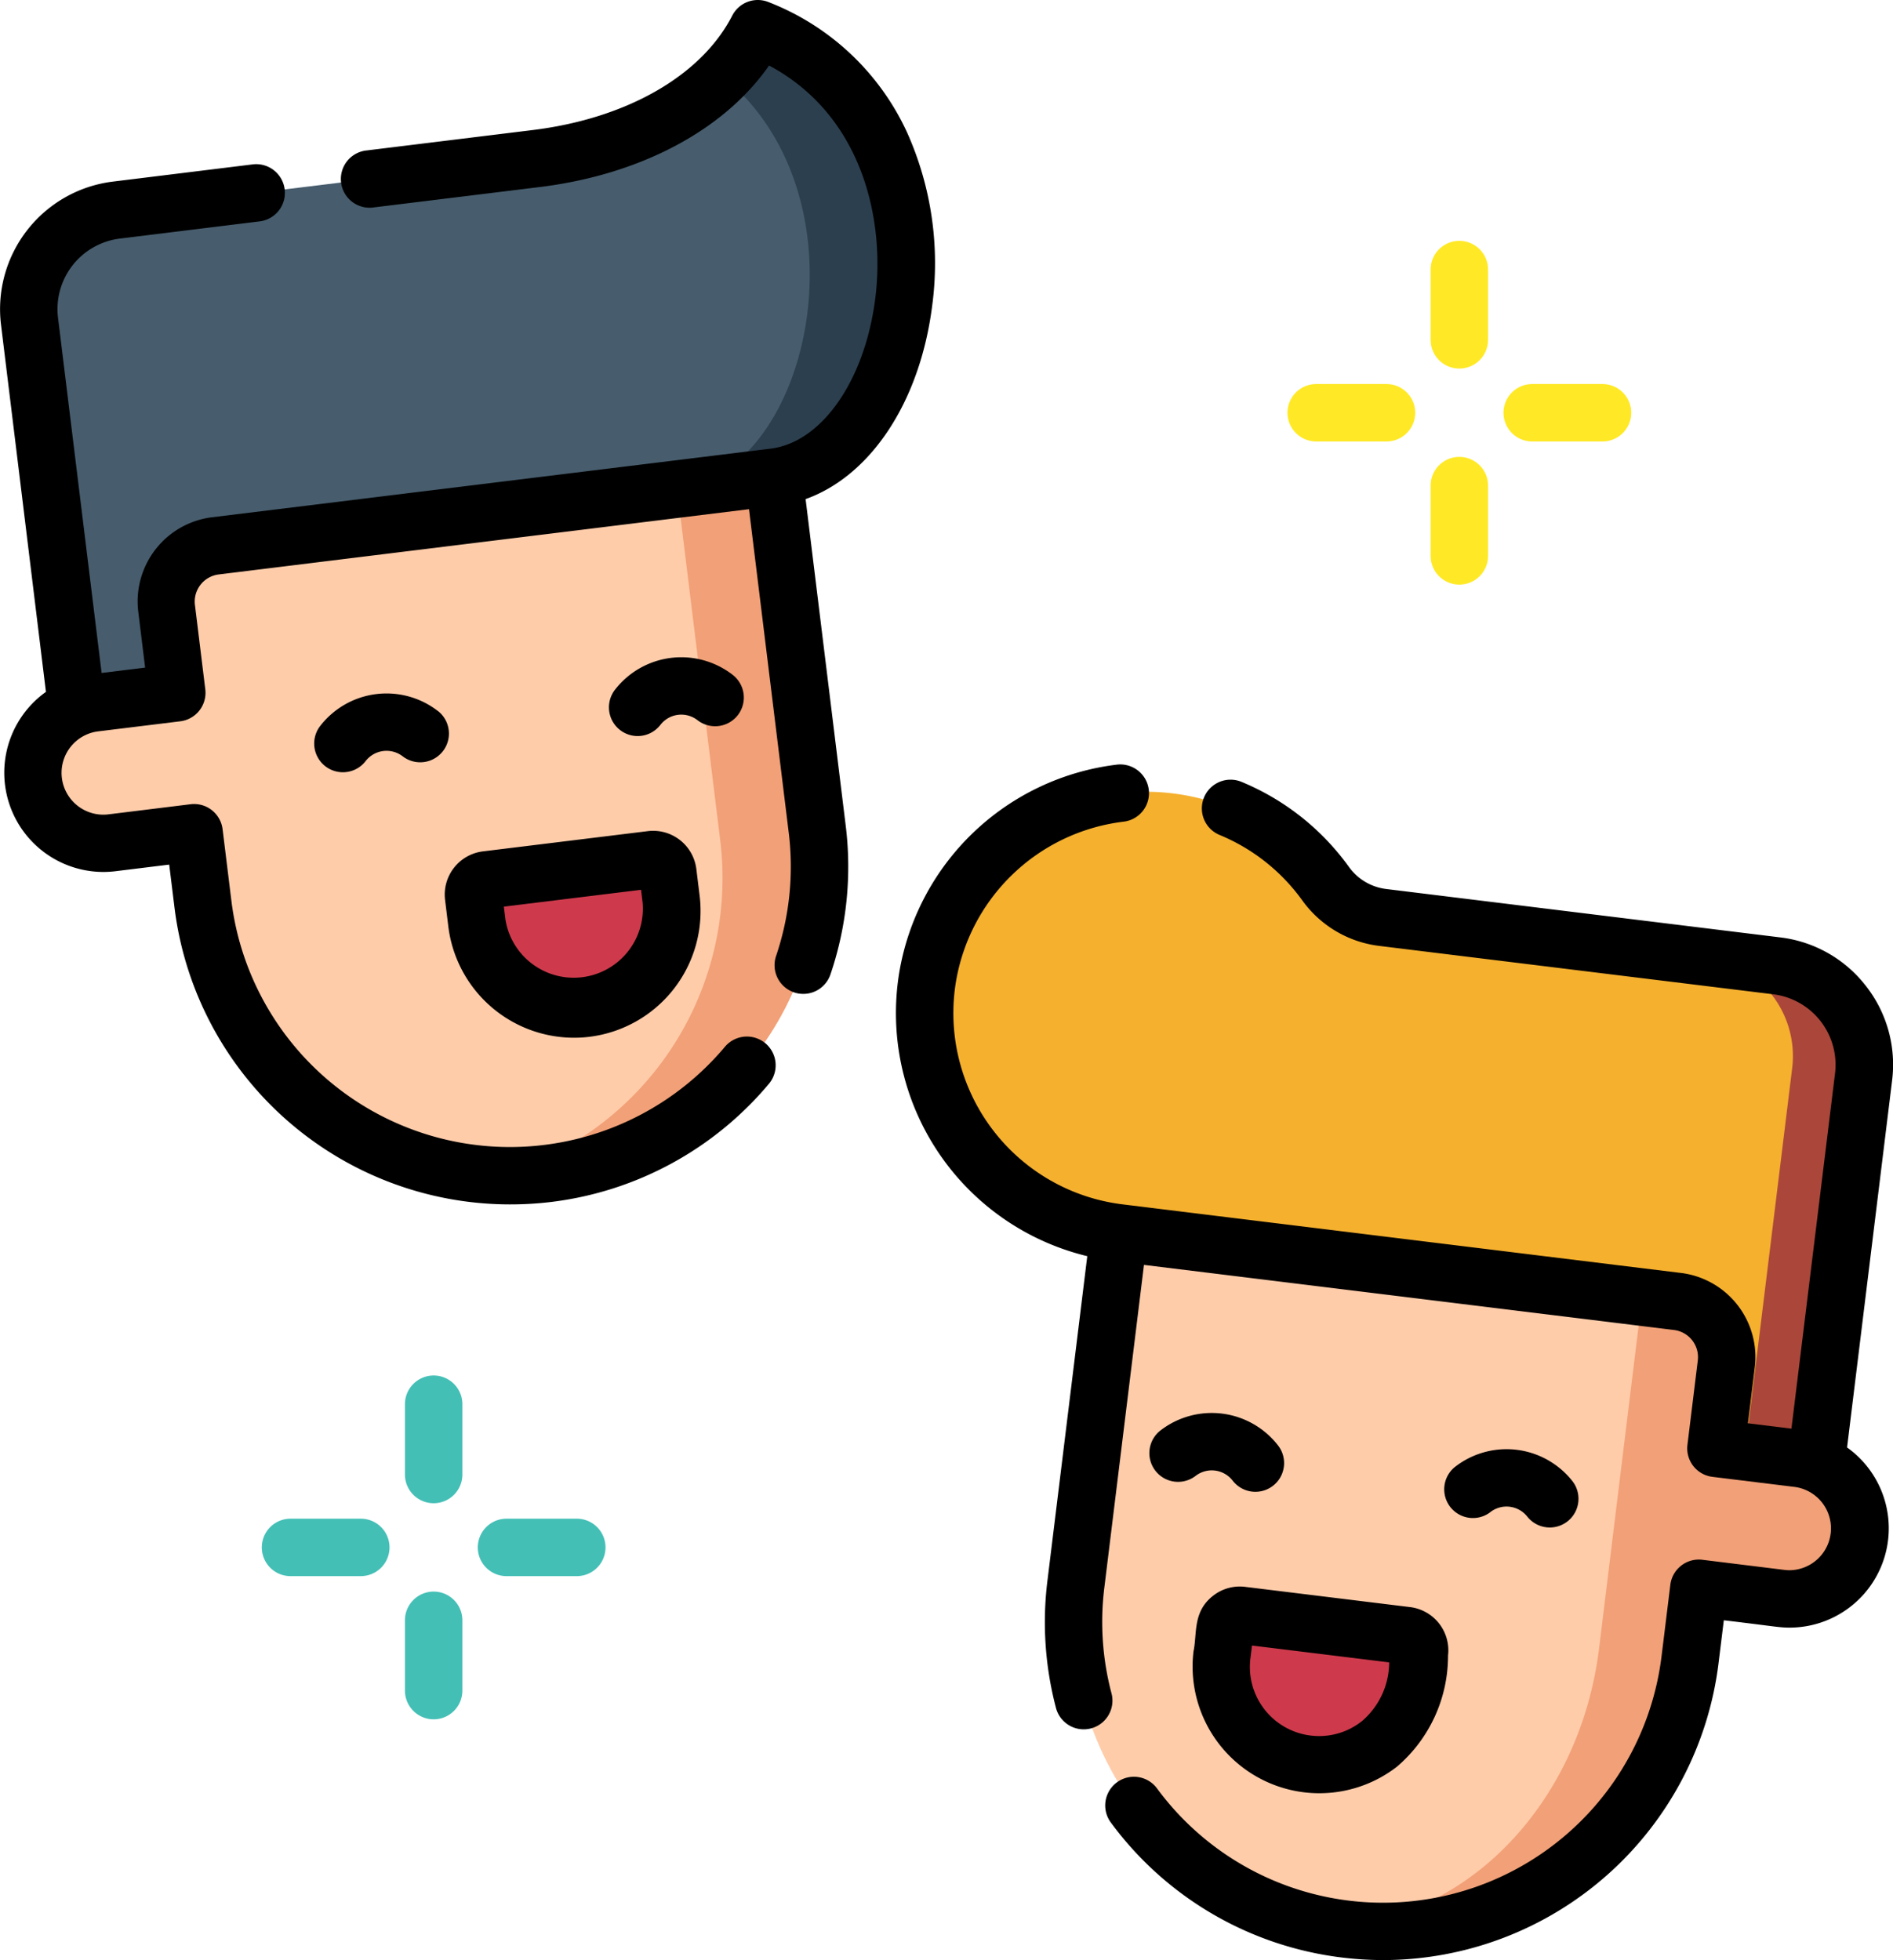 <svg xmlns="http://www.w3.org/2000/svg" width="77.273" height="80" viewBox="0 0 77.273 80">
    <defs>
        <style>
            .cls-1{fill:#fca}.cls-2{fill:#f2a077}.cls-3{fill:#ce3a4c}.cls-4{fill:#475d6d}.cls-5{fill:#2c3f4f}.cls-6{fill:#f5b02e}.cls-7{fill:#aa473a}.cls-8{fill:#ffe926}.cls-9{fill:#44bfb6}
        </style>
    </defs>
    <g id="risa" transform="translate(-8.725)">
        <g id="Group_165" data-name="Group 165" transform="translate(9.896 1.172)">
            <g id="Group_163" data-name="Group 163">
                <path id="Path_285" d="M22.364 118.8l.873 7.107-3.35.411a2.879 2.879 0 0 0-2.506 3.208 2.879 2.879 0 0 0 3.208 2.506l3.35-.411.357 2.909a12.63 12.63 0 0 0 14.075 11 12.63 12.63 0 0 0 11-14.075l-1.932-15.731z" class="cls-1" data-name="Path 285" transform="translate(-17.181 -98.813)"/>
                <path id="Path_286" d="M146.153 116.208l1.932 15.731a12.632 12.632 0 0 1-9.037 13.675 12.718 12.718 0 0 0 2-.086 12.63 12.63 0 0 0 11-14.075l-1.932-15.731z" class="cls-2" data-name="Path 286" transform="translate(-119.856 -98.812)"/>
                <path id="Path_287" d="M137 230.572a4 4 0 0 1-4.452-3.478l-.132-1.094a.6.6 0 0 1 .527-.674l6.73-.826a.6.6 0 0 1 .674.527l.134 1.089a4 4 0 0 1-3.481 4.456z" class="cls-3" data-name="Path 287" transform="translate(-114.257 -190.593)"/>
                <path id="Path_288" d="M46.648 25.8l-22.8 2.8a2.286 2.286 0 0 0-1.991 2.548l.423 3.445-3.35.411a2.842 2.842 0 0 0-.74.193l-1.937-15.76a4.068 4.068 0 0 1 3.542-4.537l17.142-2.1c3.91-.48 7.5-2.295 9.047-5.3 9.133 3.631 6.754 17.554.664 18.3z" class="cls-4" data-name="Path 288" transform="translate(-16.222 -7.499)"/>
                <path id="Path_289" d="M189.015 7.5a7.806 7.806 0 0 1-1.432 1.944c6.084 4.954 3.608 16.173-1.842 16.843l3.938-.484c6.089-.748 8.469-14.671-.664-18.303z" class="cls-5" data-name="Path 289" transform="translate(-159.253 -7.5)"/>
            </g>
            <g id="Group_164" data-name="Group 164" transform="translate(36.569 31.142)">
                <path id="Path_290" d="M316.277 316.211l-.873 7.107 3.35.411a2.879 2.879 0 0 1 2.506 3.208 2.879 2.879 0 0 1-3.208 2.506l-3.35-.411-.357 2.909a12.63 12.63 0 0 1-14.075 11 12.63 12.63 0 0 1-11-14.075l1.932-15.731z" class="cls-1" data-name="Path 290" transform="translate(-283.099 -296.52)"/>
                <path id="Path_291" d="M329.7 323.73l-3.35-.411.873-7.107-25.071-3.078 21.356 2.622-.873 7.108-.7 5.714-.357 2.909c-.809 6.585-5.8 11.449-11.358 11.286.328.067.66.125 1 .167a12.63 12.63 0 0 0 14.075-11l.357-2.909 3.35.411a2.879 2.879 0 0 0 .7-5.714z" class="cls-2" data-name="Path 291" transform="translate(-294.044 -296.52)"/>
                <path id="Path_292" d="M331.262 427.983a4 4 0 0 0 4.452-3.478l.134-1.089a.6.6 0 0 0-.527-.674l-6.73-.826a.6.6 0 0 0-.674.527l-.134 1.089a4 4 0 0 0 3.479 4.451z" class="cls-3" data-name="Path 292" transform="translate(-315.646 -388.301)"/>
                <path id="Path_293" d="M285.053 213.915l-16.1-1.977a3.361 3.361 0 0 1-2.316-1.374 9.037 9.037 0 1 0-8.434 14.25l22.8 2.8a2.286 2.286 0 0 1 1.991 2.548l-.423 3.445 3.35.411a2.843 2.843 0 0 1 .74.193l1.935-15.762a4.068 4.068 0 0 0-3.543-4.534z" class="cls-6" data-name="Path 293" transform="translate(-250.264 -206.807)"/>
                <path id="Path_294" d="M457.18 250.365l-2.914-.358a4.068 4.068 0 0 1 3.542 4.533l-1.923 15.66 2.162.265a2.843 2.843 0 0 1 .74.193l1.935-15.762a4.068 4.068 0 0 0-3.542-4.531z" class="cls-7" data-name="Path 294" transform="translate(-422.391 -243.257)"/>
            </g>
        </g>
        <g id="Group_166" data-name="Group 166" transform="translate(8.725)">
            <path id="Path_295" d="M95.892 181.847a3.426 3.426 0 0 0-4.8.59 1.172 1.172 0 1 0 1.847 1.443 1.079 1.079 0 0 1 1.513-.186 1.172 1.172 0 0 0 1.443-1.847z" data-name="Path 295" transform="translate(-78.01 -152.823)"/>
            <path id="Path_296" d="M173.087 174.038a1.172 1.172 0 0 0-.2-1.645 3.425 3.425 0 0 0-4.8.59 1.172 1.172 0 1 0 1.847 1.443 1.079 1.079 0 0 1 1.513-.186 1.172 1.172 0 0 0 1.64-.202z" data-name="Path 296" transform="translate(-142.973 -144.846)"/>
            <path id="Path_297" d="M125.058 220.907a5.173 5.173 0 0 0 5.758 4.5 5.173 5.173 0 0 0 4.5-5.758l-.134-1.089a1.777 1.777 0 0 0-1.98-1.547l-6.73.826a1.777 1.777 0 0 0-1.547 1.98zm7.866-1.5l.065.526a2.823 2.823 0 0 1-5.6.688l-.065-.526z" data-name="Path 297" transform="translate(-106.757 -183.092)"/>
            <path id="Path_298" d="M46.774 12.5a13.045 13.045 0 0 0-1.024-7.1A10.349 10.349 0 0 0 40.091.083a1.172 1.172 0 0 0-1.475.553c-1.261 2.454-4.307 4.2-8.147 4.672l-6.777.832a1.172 1.172 0 1 0 .286 2.326l6.777-.832c4.124-.506 7.533-2.331 9.364-4.96 3.82 2.039 4.746 6.314 4.332 9.528-.43 3.341-2.187 5.853-4.271 6.109l-22.8 2.8a3.462 3.462 0 0 0-3.011 3.854l.28 2.282-1.776.218-1.78-14.5a2.9 2.9 0 0 1 2.521-3.227l5.688-.7a1.172 1.172 0 1 0-.286-2.326l-5.688.7a5.245 5.245 0 0 0-4.562 5.839L10.6 28.238a4.05 4.05 0 0 0 2.345 7.349 4.213 4.213 0 0 0 .5-.031l2.187-.269.215 1.746a13.806 13.806 0 0 0 13.67 12.122 14.033 14.033 0 0 0 1.71-.1 13.762 13.762 0 0 0 8.887-4.824 1.172 1.172 0 1 0-1.8-1.506 11.457 11.457 0 0 1-20.145-5.973l-.358-2.909a1.172 1.172 0 0 0-1.306-1.02l-3.345.412a1.835 1.835 0 0 1-.217.014 1.707 1.707 0 0 1-.644-3.287 1.689 1.689 0 0 1 .436-.113l3.35-.411a1.172 1.172 0 0 0 1.02-1.306l-.423-3.445a1.116 1.116 0 0 1 .97-1.242L39.3 20.781l1.618 13.175a11.343 11.343 0 0 1-.51 5.051 1.172 1.172 0 1 0 2.221.749 13.666 13.666 0 0 0 .615-6.086l-1.634-13.3c2.646-.947 4.659-3.944 5.164-7.87z" data-name="Path 298" transform="translate(-8.725)"/>
            <path id="Path_299" d="M387.838 381.1a1.079 1.079 0 0 1 1.513.186 1.172 1.172 0 0 0 1.847-1.443 3.425 3.425 0 0 0-4.8-.59 1.172 1.172 0 0 0 1.443 1.847z" data-name="Path 299" transform="translate(-327.004 -319.385)"/>
            <path id="Path_300" d="M309.4 369.8a1.172 1.172 0 0 0 1.443 1.847 1.079 1.079 0 0 1 1.513.186 1.172 1.172 0 1 0 1.847-1.443 3.425 3.425 0 0 0-4.803-.59z" data-name="Path 300" transform="translate(-262.042 -311.409)"/>
            <path id="Path_301" d="M329.12 415.245l-6.73-.826a1.767 1.767 0 0 0-1.31.363c-.842.657-.645 1.542-.8 2.273a5.173 5.173 0 0 0 8.309 4.7 5.949 5.949 0 0 0 2.081-4.531 1.779 1.779 0 0 0-1.55-1.979zm-1.977 4.664a2.806 2.806 0 0 1-2.082.578 2.822 2.822 0 0 1-2.458-3.146l.065-.527 5.6.688a3.172 3.172 0 0 1-1.125 2.408z" data-name="Path 301" transform="translate(-271.561 -349.655)"/>
            <path id="Path_302" d="M282.348 208.738a5.205 5.205 0 0 0-3.49-1.975l-16.1-1.977a2.2 2.2 0 0 1-1.508-.9 10.2 10.2 0 0 0-4.385-3.471 1.172 1.172 0 1 0-.894 2.167 7.853 7.853 0 0 1 3.377 2.674 4.547 4.547 0 0 0 3.124 1.852l16.1 1.977a2.9 2.9 0 0 1 2.521 3.227l-1.78 14.5-1.776-.218.28-2.282a3.462 3.462 0 0 0-3.011-3.854l-22.8-2.8a7.865 7.865 0 0 1-6.8-9.075 7.9 7.9 0 0 1 6.834-6.542 1.172 1.172 0 1 0-.28-2.327 10.257 10.257 0 0 0-8.868 8.493 10.207 10.207 0 0 0 7.677 11.566l-1.626 13.242a13.731 13.731 0 0 0 .357 5.228 1.172 1.172 0 0 0 2.265-.6 11.4 11.4 0 0 1-.3-4.34l1.618-13.174 21.638 2.657a1.116 1.116 0 0 1 .97 1.242l-.423 3.445a1.172 1.172 0 0 0 1.02 1.306l3.35.411a1.707 1.707 0 0 1-.2 3.4 1.809 1.809 0 0 1-.212-.013l-3.35-.413a1.172 1.172 0 0 0-1.306 1.02l-.358 2.91a11.455 11.455 0 0 1-20.608 5.385 1.172 1.172 0 0 0-1.889 1.387 13.775 13.775 0 0 0 9.444 5.53 14 14 0 0 0 1.709.105 13.806 13.806 0 0 0 13.67-12.122l.215-1.746c2.092.248 2.255.3 2.685.3a4.052 4.052 0 0 0 2.346-7.353l1.839-14.982a5.2 5.2 0 0 0-1.075-3.86z" data-name="Path 302" transform="translate(-206.186 -168.505)"/>
            <path id="Path_303" d="M383.653 68.126a1.172 1.172 0 0 0 1.172-1.172v-2.868a1.172 1.172 0 0 0-2.344 0v2.869a1.172 1.172 0 0 0 1.172 1.171z" class="cls-8" data-name="Path 303" transform="translate(-324.082 -53.084)"/>
            <path id="Path_304" d="M383.653 124.562a1.172 1.172 0 0 0 1.172-1.172v-2.869a1.172 1.172 0 0 0-2.344 0v2.869a1.172 1.172 0 0 0 1.172 1.172z" class="cls-8" data-name="Path 304" transform="translate(-324.082 -100.702)"/>
            <path id="Path_305" d="M402.692 102.656h2.869a1.172 1.172 0 1 0 0-2.344h-2.869a1.172 1.172 0 1 0 0 2.344z" class="cls-8" data-name="Path 305" transform="translate(-340.146 -84.638)"/>
            <path id="Path_306" d="M346.256 102.656h2.869a1.172 1.172 0 1 0 0-2.344h-2.869a1.172 1.172 0 1 0 0 2.344z" class="cls-8" data-name="Path 306" transform="translate(-292.528 -84.638)"/>
            <path id="Path_307" d="M115.688 359.286a1.172 1.172 0 0 0-1.172 1.172v2.869a1.172 1.172 0 0 0 2.344 0v-2.869a1.172 1.172 0 0 0-1.172-1.172z" class="cls-9" data-name="Path 307" transform="translate(-97.986 -303.148)"/>
            <path id="Path_308" d="M115.688 415.723a1.172 1.172 0 0 0-1.172 1.172v2.869a1.172 1.172 0 0 0 2.344 0v-2.869a1.172 1.172 0 0 0-1.172-1.172z" class="cls-9" data-name="Path 308" transform="translate(-97.986 -350.766)"/>
            <path id="Path_309" d="M137.594 396.684h-2.869a1.172 1.172 0 0 0 0 2.344h2.869a1.172 1.172 0 0 0 0-2.344z" class="cls-9" data-name="Path 309" transform="translate(-114.049 -334.702)"/>
            <path id="Path_310" d="M81.159 396.684h-2.868a1.172 1.172 0 0 0 0 2.344h2.869a1.172 1.172 0 1 0 0-2.344z" class="cls-9" data-name="Path 310" transform="translate(-66.432 -334.702)"/>
        </g>
    </g>
</svg>
